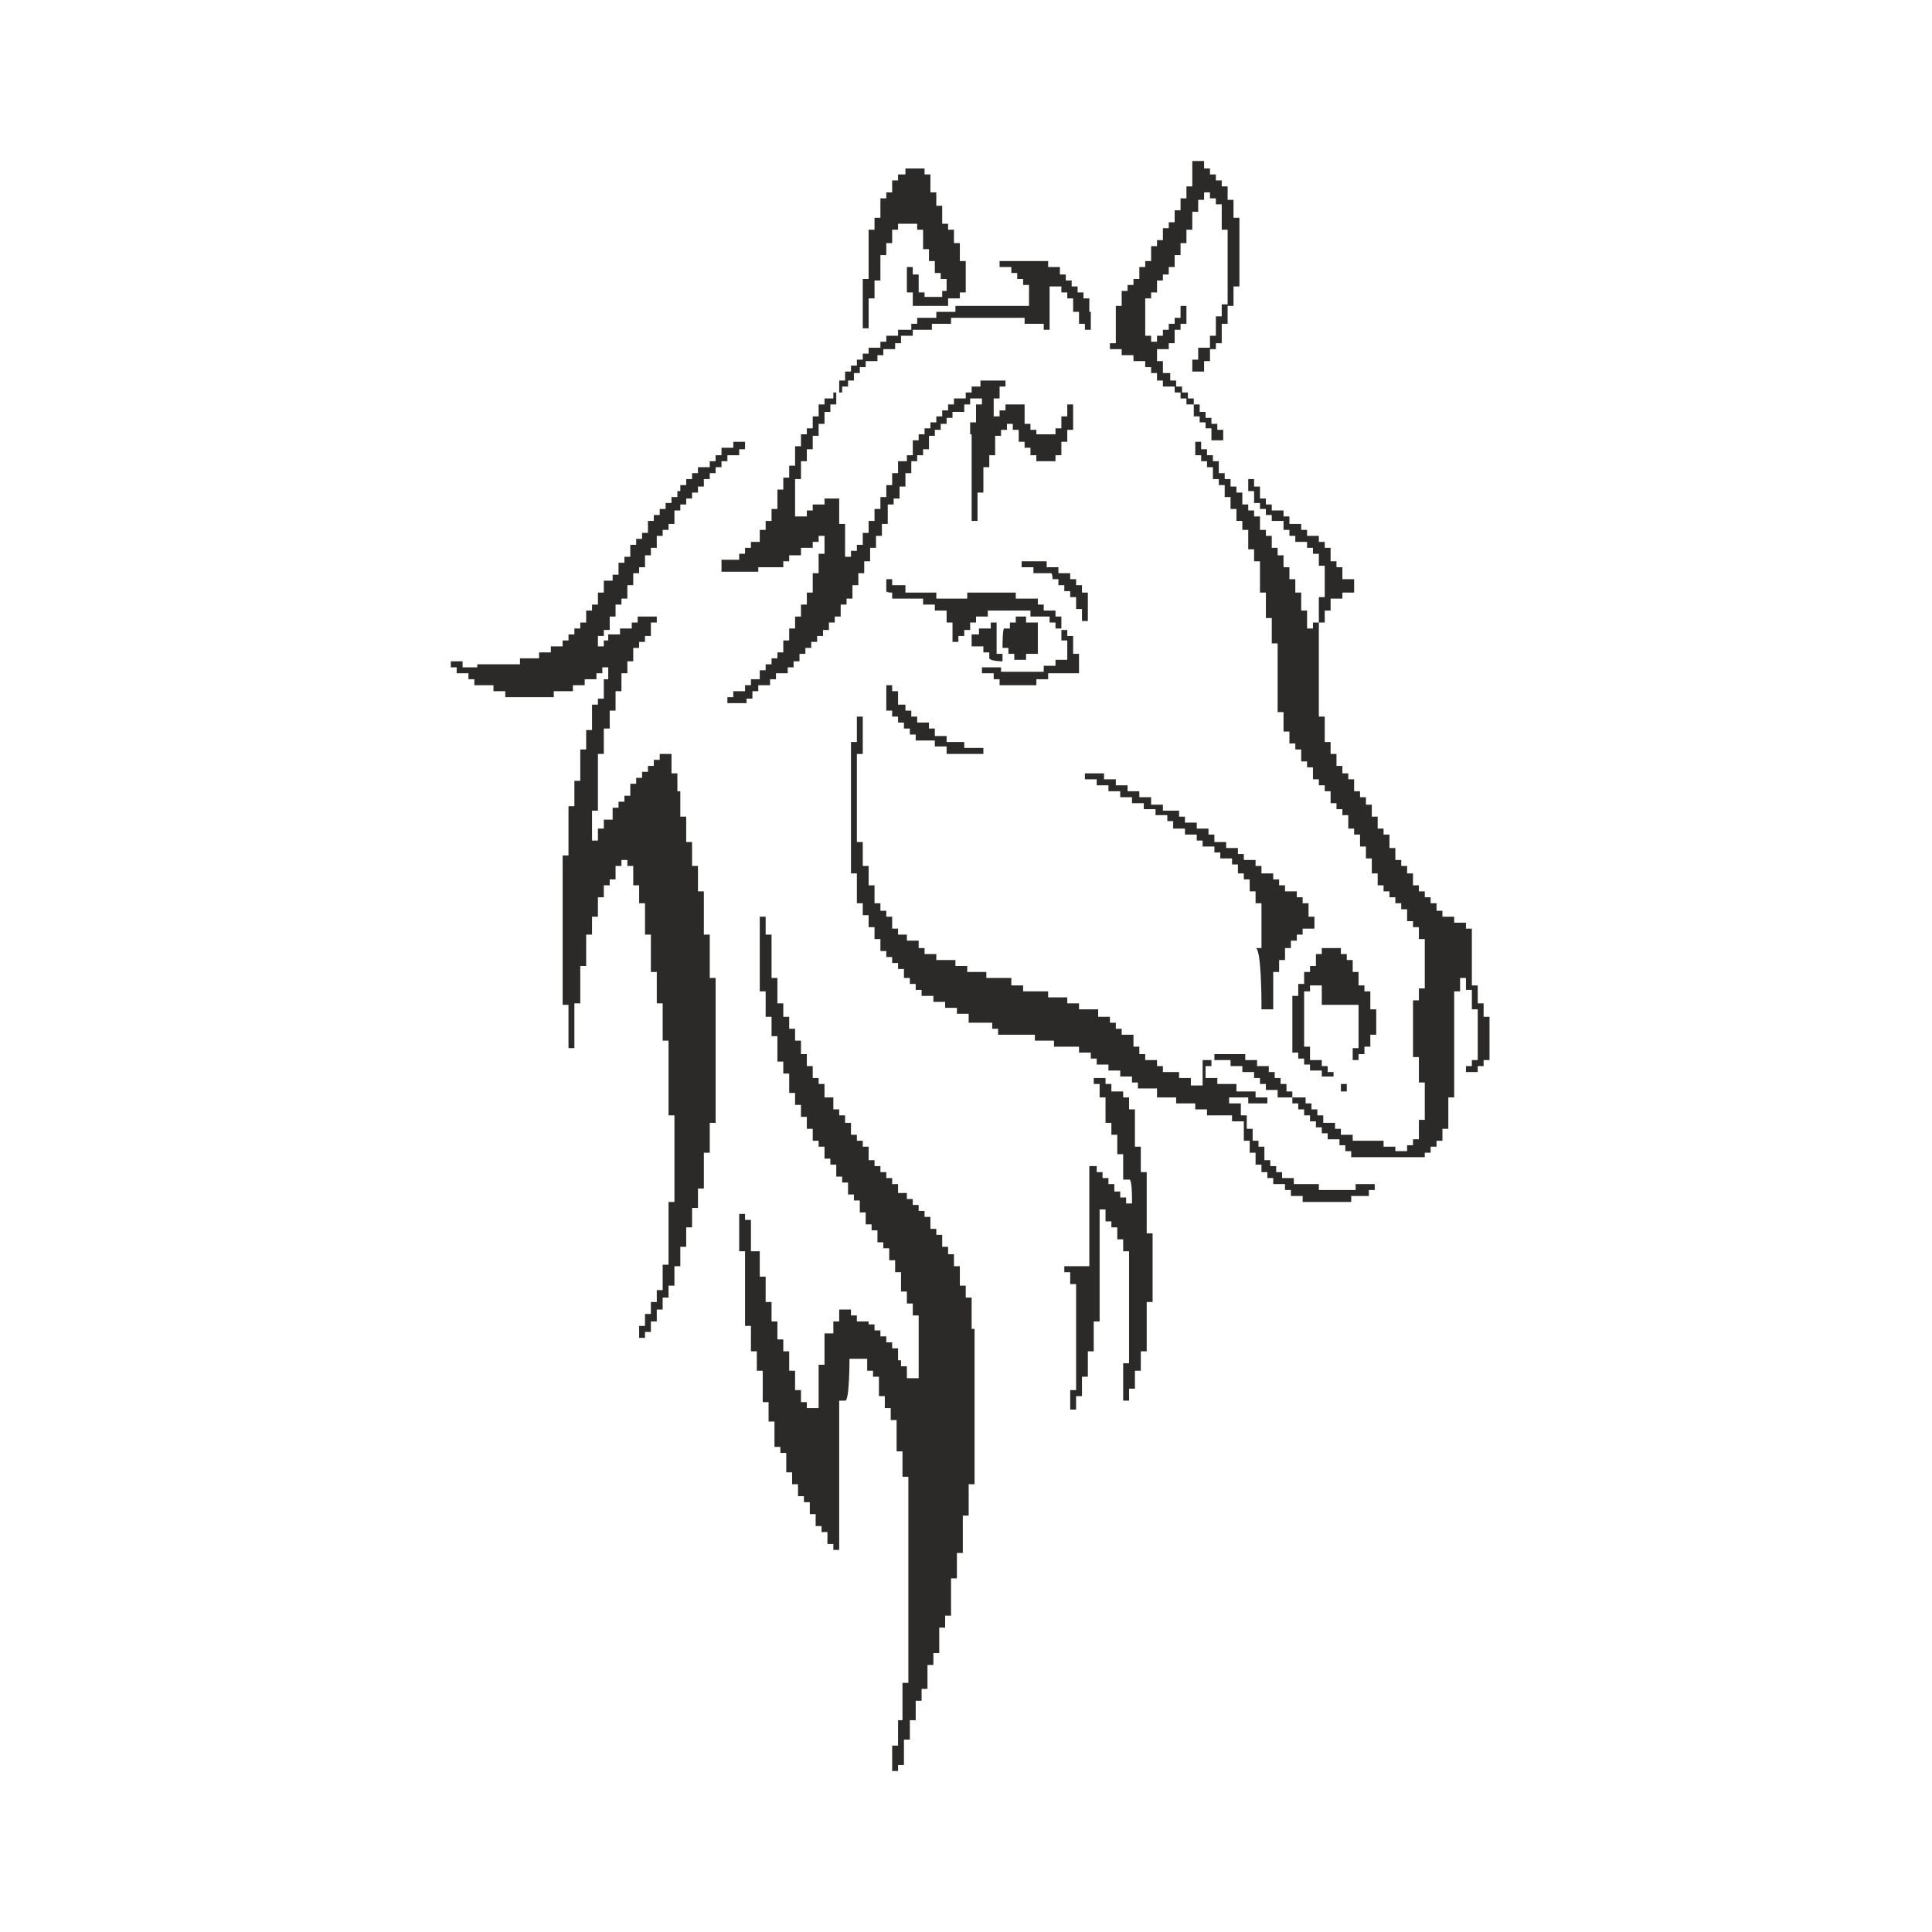 <svg width="60" height="60" viewBox="0 0 60 60" fill="none" xmlns="http://www.w3.org/2000/svg">
<path fill-rule="evenodd" clip-rule="evenodd" d="M27.707 18.404V18.59H28.073H28.667V18.776H29.032V18.961H29.398V19.332H29.581V19.935H29.764V19.75H29.946V19.564H30.129V19.332H30.312V19.147H30.677V18.961H32.002V19.147H32.596V19.332H32.779V19.518H32.962V19.889H33.145V20.492H32.779V20.677H32.414V20.863H31.088V20.724H30.495V20.909H30.86V21.095H31.043V21.28H32.185V21.095H32.551V20.909H33.51V20.306H33.327V19.75H33.145V19.564H32.962V19.147H32.779V18.961H32.414V18.776H32.231V18.59H31.546V18.404H30.038V18.59H29.078V18.404H28.119V18.172H27.89H27.707V17.987H27.525V18.358C27.525 18.404 27.707 18.404 27.707 18.404ZM14.366 20.724V20.538H14V20.724H14.183V20.909H14.366H14.548V21.095H14.731V21.28H15.325V21.466H15.691V21.651H17.198V21.466H17.792V21.28H18.158V21.095H18.523V20.909H18.706V20.724H18.889V21.095H18.752V21.698H18.569V21.883H18.386V22.672H18.204V23.275H18.021V24.249H17.838V25.037H17.655V26.568H17.473V31.206H17.655V32.551H17.838V31.16H18.021V30H18.204V29.026H18.386V28.469H18.569V27.866H18.752V27.495H18.935V27.31H19.117V26.892H19.3V26.707H19.483V26.892H19.666V27.495H19.849V28.052H20.031V29.026H20.214V30.186H20.397V31.16H20.58V32.319H20.762V34.638H20.945V37.328H20.762V39.276H20.58V40.065H20.397V40.436H20.214V40.807H20.031V41.178H19.849V41.549H20.031V41.364H20.214V41.039H20.397V40.668H20.58V40.297H20.762V39.926H20.945V39.323H21.128V38.72H21.311V38.117H21.493V37.514H21.676V36.911H21.859V35.798H22.042V34.87H22.224V30.371H22.042V29.026H21.859V27.681H21.676V26.892H21.493V26.15H21.311V25.362H21.128V24.573H21.037V24.017H20.854V23.414H20.488V23.599H20.305V23.785H20.123V23.97H19.94V24.156H19.757V24.341H19.574V24.712H19.392V24.898H19.209V25.084H19.026V25.454H18.752V25.733H18.569V26.104H18.386V25.176H18.569V23.414H18.752V22.625H18.935V22.069H19.117V21.466H19.3V20.909H19.483V20.538H19.666V20.121H19.849V19.935H20.031V19.75H20.214V19.332H20.397V19.147H19.803V19.332H19.62V19.518H19.255V19.703H18.889V19.889H18.752V20.074H18.569V19.75H18.752V19.564H18.935V19.147H19.117V18.776H19.3V18.59H19.483V18.172H19.666V17.802H19.849V17.616H20.031V17.245H20.214V17.013H20.397V16.642H20.58V16.456H20.762V16.271H20.945V15.853H21.128V15.668H21.311V15.482H21.493V15.297H21.676V15.111H21.859V14.879H22.042V14.694H22.224V14.508H22.407V14.323H22.59V14.137H22.956V13.952H23.138V13.72H22.773V13.905H22.407V14.137H22.224V14.323H22.042V14.508H21.676V14.694H21.493V14.879H21.311V15.065H21.128V15.251H21.037V15.436H20.854V15.621H20.671V15.807H20.488V15.993H20.305V16.178H20.123V16.549H19.94V16.735H19.757V16.92H19.574V17.291H19.392V17.477H19.209V17.848H19.026V18.033H18.752V18.404H18.569V18.776H18.386V18.961H18.204V19.332H18.021V19.518H17.838V19.703H17.655V19.889H17.473V20.074H17.107V20.26H16.741V20.445H16.148V20.631H14.822V20.724H14.366ZM37.074 12.56V12.375H36.891V12.189H36.709V12.004H36.526V11.818H36.343V11.586H36.115V11.215H35.932V10.844H36.297V10.659H36.48V10.241H36.663V10.056H36.846V9.499H36.663V9.87H36.48V10.056H36.297V10.241H36.115V10.427H35.932V10.612H35.749V10.427H35.566V9.267H35.749V9.082H35.932V8.711H36.115V8.525H36.297V8.293H36.48V7.922H36.663V7.551H36.846V7.134H37.028V6.577H37.211V6.206H37.394V5.974H37.577V6.16H37.76V6.345H37.942V7.134H38.125V9.453H37.942V9.824H37.76V10.427H37.577V10.798H37.211V11.169H37.028V11.54H37.394V11.215H37.577V10.844H37.76V10.659H37.942V10.056H38.125V9.499H38.308V8.896H38.491V6.763H38.308V6.206H38.125V5.788H37.942V5.603H37.76V5.417H37.577V5.232H37.394V5H37.028V5.788H36.846V6.16H36.663V6.531H36.48V6.902H36.297V7.087H36.115V7.458H35.932V7.644H35.749V8.108H35.566V8.293H35.383V8.664H35.201V8.85H35.018V9.035H34.835V9.499H34.653V10.659H34.47V10.844H34.835V11.03H35.201V11.215H35.566V11.401H35.749V11.586H35.932V11.818H36.115V12.004H36.48V12.189H36.663V12.375H36.846V12.56H37.074V12.931H37.257V13.117H37.44V13.302H37.622V13.674H37.988V13.349H37.805V13.163H37.622V12.978H37.44V12.792H37.257V12.56C37.257 12.56 37.074 12.56 37.074 12.56ZM40.135 34.082V33.896H39.953V33.664H39.77V33.479H39.587V33.293H39.404V33.108H39.039V32.922H38.673V32.736H37.714V32.922H37.348V33.711H36.983V33.479H36.617V33.293H36.115V33.108H35.932V32.922H35.566V32.736H35.383V32.505H35.201V32.134H34.835V31.948H34.653V31.762H34.47V31.577H34.104V31.345H33.51V31.16H33.145V30.974H32.551V30.788H31.774V30.603H31.408V30.371H30.632V30.186H30.038V30H29.672V29.814H29.078V29.629H28.713V29.443H28.53V29.212H28.164V29.026H27.89V28.84H27.707V28.469H27.525V28.284H27.342V28.052H27.159V27.495H26.976V26.892H26.794V26.15H26.611V23.831V23.414H26.794V22.254H26.611V23.043H26.428V23.831V27.124H26.611V28.052H26.794V28.423H26.976V28.794H27.159V29.165H27.342V29.536H27.525V29.722H27.707V29.907H27.89V30.093H28.073V30.371H28.256V30.557H28.438V30.742H28.621V30.928H28.987V31.113H29.352V31.299H29.718V31.484H30.083V31.762H30.449H30.814V31.948H30.997V32.134H32.139V32.319H32.733V32.505H33.51V32.69H33.876V32.876H34.059V33.061H34.424V33.247H34.79V33.432H35.155V33.618H35.338V33.803H35.932V34.082H36.526V34.267H37.12V34.453H37.485V34.638H38.262V34.824H38.628V35.427H38.81V35.798H38.993V36.169H39.176V36.401H39.359V36.586H39.541V36.772H39.907V36.957H40.09V37.143H40.455V37.328H41.963V37.143H42.329H42.511V36.957H42.694V36.772H42.1V36.957H40.958V36.772H40.181V36.586H39.816V36.401H39.633V36.215H39.45V36.03H39.267V35.612H39.084V35.427H38.902V35.056H38.719V34.638H38.536V34.267H38.171V34.082H38.765V34.267H39.359V34.082H38.993V33.896H38.399V33.664H37.805V33.479H37.44V33.108H37.622V32.922H38.216V33.108H38.582V33.293H38.947V33.479H39.13V33.664H39.313V33.85H39.678V34.082H40.135V34.267H40.318V34.453H40.501V34.638H40.684V34.824H40.867V35.009H41.049V35.195H41.232V35.38H41.598V35.566H41.78V35.751H41.963V35.937H44.248V35.798H44.43V35.612H44.613V35.427H44.796V35.056H44.979V34.082H45.161V30.788H45.344V30.371H45.527V30.742H45.71V31.345H45.892V31.948V32.922H45.71V33.108H45.527V33.293H45.892V33.108H46.075V32.922H46.258V32.736V31.577H46.075V31.16H45.892V30.603H45.71V28.84H45.527V28.655H45.161V28.469H44.796V28.284H44.613V28.052H44.43V27.866H44.248V27.681H44.065V27.495H43.882V27.124H43.699V26.892H43.517V26.707H43.334V26.336H43.151V25.918H42.968V25.733H42.785V25.362H42.603V24.991H42.42V24.759H42.237V24.573H42.054V24.202H41.872V24.017H41.689V23.785H41.506V23.414H41.323V23.043H41.141V22.254H40.958V19.332H41.141V18.961H41.323V18.59H41.689V18.404H41.872H42.054V17.987H41.689V17.616H41.506V17.43H41.323V17.013H41.141V16.828H40.958V16.642H40.592V16.456H40.41V16.271H40.044V16.039H39.861V15.853H39.496V15.668H39.313V15.482H39.13V15.111H38.947V14.879H38.765V15.251H38.947V15.621H39.13V15.807H39.313V15.993H39.496V16.178H39.678H39.861V16.456H40.044V16.642H40.227V16.828H40.592V17.013H40.775V17.198H40.958V17.57H41.141V18.544H40.958V19.332H40.775V19.518H40.592V18.961H40.41V18.404H40.227V17.987H40.044V17.616H39.861V17.245H39.678V17.013H39.496V16.642H39.313V16.456H39.13V16.039H38.947V15.853H38.765V15.668H38.582V15.297H38.399V15.111H38.216V14.879H38.034V14.694H37.851V14.323H37.668V14.137H37.485V13.952H37.303V13.72H37.12V14.137H37.303V14.323H37.485V14.508H37.668V14.879H37.851V15.065H38.034V15.436H38.216V15.807H38.399V16.178H38.582V16.456H38.765V17.059H38.947V17.43H39.13V18.404H39.313V19.193H39.496V19.981H39.678V22.115H39.861V22.718H40.044V23.089H40.227V23.275H40.41V23.646H40.592V23.831H40.775V24.202H40.958V24.388H41.141V24.573H41.323V24.944H41.506V25.13H41.689V25.315H41.872V25.733H42.054V25.918H42.237V26.289H42.42V26.66H42.603V27.124H42.785V27.495H42.968V27.681H43.151V27.866H43.334V28.052H43.517V28.238H43.699V28.608H43.882V28.794H44.065V29.165H44.248V30.696H44.065V31.067H43.882V32.829H44.065V33.618H44.248V34.777H44.065V35.38H43.882V35.566H43.699V35.751H43.334V35.612H42.968V35.427H42.009V35.241H41.643V35.056H41.461V34.87H41.095V34.638H40.912V34.453H40.729V34.267H40.547V34.082C40.501 34.082 40.135 34.082 40.135 34.082ZM41.643 33.896H41.826V33.664H41.643V33.896ZM25.423 16.642H25.606V16.828V17.198H25.423V17.802H25.24V18.404H25.057V18.776H24.875V19.147H24.692V19.518H24.509V19.889H24.326V20.26H24.143V20.445H23.961V20.631H23.778V20.816H23.595V21.095H23.321V21.28H23.138V21.466H22.956H22.773V21.651H22.59V21.837H23.184V21.698H23.367V21.466H23.549V21.28H23.915V21.095H24.098V20.909H24.463V20.724H24.646V20.538H24.829V20.306H25.012V20.121H25.194V19.935H25.377V19.75H25.56V19.564H25.743V19.332H25.925V19.147H26.108V18.776H26.291V18.59H26.474V18.172H26.657V17.802H26.839V17.43H27.022V17.013H27.205V16.642H27.388V16.271H27.57V15.668H27.753V15.482H27.936V15.111H28.119V14.694H28.301V14.323H28.484V14.137H28.667V13.952H28.85V13.534H29.032V13.349H29.215V13.163H29.398V12.978H29.581V12.792H29.946V12.56H30.129V12.375H30.312H30.495V12.56H30.312V12.746V13.117H30.129V13.488H30.175V16.178H30.358V15.297H30.54V14.508H30.723V14.137H30.906V13.534H31.088V13.349H31.271V13.163H31.454V13.349H31.637V13.72H31.82V13.905H32.002V14.137H32.185V14.323H32.779V14.137H32.962V13.72H33.145V13.349H33.327V12.56H33.145V12.931H32.962V13.117V13.302H32.779V13.488H32.185V13.349H32.002V13.163H31.82V12.56H31.226V12.746H31.043V12.931H30.86V12.375H31.043V12.189V12.004H31.226V11.818H30.449V12.004H30.175V12.189H29.992V12.375H29.626V12.56H29.444V12.746H29.261V12.931H29.078V13.117H28.895V13.302H28.713V13.488H28.53V13.674H28.347V14.137H28.164V14.323H27.89V14.694H27.707V15.065H27.525V15.436H27.342V15.807H27.159V16.178H26.976V16.549H26.794V16.92H26.611V17.106H26.428V17.291H26.245V16.271H26.062V15.482H25.606V15.668H25.24V15.853H25.057V16.039H24.692V14.879H24.875V14.323H25.057V13.952H25.24V13.534H25.423V13.163H25.606V12.792H25.788V12.56H25.971V12.189H26.154V12.004H26.337V11.818H26.519V11.586H26.702V11.401H26.885V11.215H27.25V11.03H27.433V10.844H27.799V10.659H27.982V10.427H28.347V10.241H28.941V10.056H29.535V9.87H31.82V10.056H32.414V10.241H32.596V9.685V8.896H32.779H32.962V9.082H33.145V9.267H33.327V9.499V9.685H33.51V10.056H33.693V10.241H33.876V9.685H33.83V9.267H33.647V9.082H33.465V8.896H33.282V8.711H33.099V8.525H32.916V8.293H32.551V8.108H31.043V8.293H31.408V8.479H31.591V8.664H31.774V8.85H31.957V9.499H29.672V9.685H29.078V9.87H28.484V10.056H28.301V10.241H27.89V10.427H27.525V10.612H27.342V10.798H26.976V10.983H26.794V11.169H26.611V11.354H26.428V11.54H26.245V11.818H26.062V12.189H25.88V12.375H25.606V12.56H25.423V12.931H25.24V13.302H25.057V13.488H24.875V13.859H24.692V14.462H24.509V14.833H24.326V15.204H24.143V15.807H23.961V16.178H23.778V16.456H23.595V16.828H23.321V17.013H23.138V17.198H22.956V17.384H22.773H22.407V17.755H23.549V17.616H24.326V17.43H24.509V17.245H24.875V17.013H25.24V16.828H25.423V16.642ZM26.382 42.199H26.748H26.931V42.57H27.113V42.755H27.296V43.358H27.479V43.729H27.662V44.1H27.845V45.074H28.027V45.863H28.21V52.263H28.027V53.423H27.89V54.212H27.707V55H27.89V54.815H28.073V54.443V54.026H28.256V53.423H28.438V52.82H28.621V52.449H28.804V51.707H28.987V51.336H29.169V50.547H29.352V50.176H29.535V49.017H29.718V48.228H29.901V47.069H30.083V46.095H30.266V41.271H30.175V40.297H29.992V39.926H29.809V39.323H29.626V38.952H29.444V38.72H29.261V38.349H29.078V38.163H28.895V37.792H28.713V37.607H28.53V37.421H28.347V37.236H28.164V37.05H27.89V36.772H27.707V36.586H27.525V36.401H27.342V36.215H27.159V36.03H26.976V35.612H26.794V35.427H26.611V35.241H26.428V34.87H26.245V34.638H26.062V34.453H25.88V34.082H25.606V33.664H25.423V33.479H25.24V33.108H25.057V32.736H24.875V32.319H24.692V31.948H24.509V31.577H24.326V31.16H24.143V30.371H23.961V29.629V29.026H23.778V28.469H23.595V30.788H23.778V31.577H23.961V32.18H24.143V32.968H24.326V33.34H24.509V33.943H24.692V34.313H24.875V34.685H25.057V35.056H25.24V35.427H25.423V35.612H25.606V35.983H25.788V36.169H25.971V36.54H26.154V36.725H26.337V37.096H26.519V37.282H26.702V37.653H26.885V38.024H27.068V38.21H27.25V38.581H27.433V38.766H27.616V39.137H27.799V39.508H27.982V40.111H28.164V40.482H28.347V40.853H28.53V42.801H28.164V42.43H27.982V42.245H27.89V41.874H27.707V41.688H27.525V41.503H27.342V41.317H27.159V41.132H26.976V41.039H26.611V40.853H26.428V40.668H26.062V41.039H25.88V41.41H25.606V42.384H25.423V43.729H25.057V43.544H24.875V43.172H24.692V42.57H24.509V41.967H24.326V41.596H24.143V41.039H23.961V40.436H23.778V39.648H23.595V38.859H23.321V38.256V37.885H23.138V37.699H22.956V38.859H23.138V41.178H23.321V41.967H23.504V42.57H23.687V43.544H23.869V44.147H24.052V44.935H24.235V45.121H24.418V45.724H24.6V46.095H24.783V46.466H24.966V46.651H25.149V47.022H25.331V47.393H25.514V47.579H25.697V47.95H25.88V48.135H26.062V43.497H26.245C26.382 43.544 26.382 42.199 26.382 42.199ZM28.85 9.499H29.444V9.267H29.809V9.082H29.992V8.108H29.809V7.551H29.626V7.134H29.444V6.948H29.261V6.391H29.078V5.974H28.895V5.417H28.713V5.232H28.119V5.417H27.89V5.603H27.707V5.974H27.525V6.16H27.342V6.763H27.159V7.134H26.976V8.664H26.794V10.195H26.976V9.267H27.159V8.711H27.342V7.922H27.525V7.551H27.707V7.134H27.89V6.948H28.484V7.134H28.667V7.737H28.85V8.108H29.032V8.479H29.215V8.664H29.398V9.035H29.261V9.221H28.895H28.713V9.082H28.53V8.896V8.525H28.347V8.293H28.164V9.082H28.347V9.499C28.301 9.499 28.85 9.499 28.85 9.499ZM35.155 37.189V37.375H34.972V37.189H34.79V37.004H34.607V36.772H34.424V36.586H34.241V36.401H34.059V36.215H33.83V39.323H33.053V39.508H33.236V39.879H33.419V43.172H33.236V43.776H33.419V43.358H33.602V42.755H33.784V41.967H33.967V41.039H34.15V37.56H34.333V37.931H34.515V38.117H34.698V38.488H34.881V38.859H35.064V42.338H34.881V43.497H35.064V43.126H35.246V42.941V42.57H35.429V41.967H35.612V40.436H35.795V38.302H35.612V36.401H35.429V35.612H35.246V34.453H35.064V34.082H34.881V33.896H34.515V33.664H34.333V33.479H33.967V33.664H34.15V34.082H34.333V34.87H34.515V35.241H34.698V35.844H34.881V36.633H35.064C35.155 36.586 35.155 37.189 35.155 37.189ZM27.89 21.698V21.466H27.707V21.28H27.525V22.069H27.707V22.254H27.89V22.44H28.073V22.625H28.256V22.811H28.438V22.996H29.032V23.182H29.398V23.414H30.54V23.228H29.946V23.043H29.764H29.398V22.857H29.032V22.625H28.85V22.44H28.484V22.254H28.301V22.069H28.119V21.883H27.89V21.698ZM39.176 31.16V31.345H39.541V30.603V30.186H39.724V29.814H39.907V29.443H40.09V29.212H40.273V29.026H40.455V28.84H40.821V28.469H40.638V28.052H40.455V27.866H40.273V27.681H39.907V27.495H39.724V27.31H39.541V27.124H39.176V26.892H38.993V26.707H38.628V26.521H38.445V26.336H38.079V26.15H37.714V25.918H37.531V25.733H37.166V25.547H36.8V25.362H36.617V25.176H36.115V24.991H35.749V24.759H35.383V24.573H35.018V24.388H34.653V24.202H34.287V24.017H33.693V24.202H34.059V24.388H34.424V24.573H34.79V24.759H35.155V24.944H35.521V25.13H35.886V25.315H36.252V25.501H36.434V25.733H36.617H36.8V25.918H37.166V26.104H37.348V26.289H37.531H37.714V26.475H37.897V26.66H38.262V26.846H38.445V27.124H38.628V27.31H38.81V27.681H38.993V28.052H39.176V29.443H38.993C39.176 29.443 39.176 31.16 39.176 31.16ZM31.134 20.538V20.306H30.951V19.332H30.769V19.518H30.403V19.703H30.175V20.074H30.54V20.26H30.723V20.445C30.769 20.538 31.134 20.538 31.134 20.538ZM32.688 17.987H32.87V18.172H33.053V18.358H33.236V18.544H33.419V18.915H33.602V19.286H33.784V18.404H33.602V18.172H33.419V17.987H33.236V17.802H32.87V17.616H32.505V17.43H31.728V17.616H32.094V17.802H32.276H32.642C32.688 17.802 32.688 17.987 32.688 17.987ZM31.134 20.121H31.317V20.306H31.5V20.492H31.865V20.306H32.231V19.332H31.865V19.147H31.546V19.332H31.363V19.518H31.18C31.134 19.564 31.134 20.121 31.134 20.121ZM41.826 29.629H41.643V29.443H41.049V29.629H40.867V30H40.684V30.186H40.501V30.557H40.318V30.928H40.135V32.69H40.318V32.876H40.501V33.061H40.684V33.247H41.049V33.432H41.415V33.293H41.232V33.108H41.049V32.922H40.684V32.505H40.501V30.788H40.684V30.603H41.049V31.206H42.191V32.551H42.009V32.922H42.191V32.736H42.374V32.505H42.557V32.134H42.74V31.345H42.557V30.788H42.374V30.603H42.191V30.186H42.009V29.814H41.826V29.629Z" fill="#2B2A29"/>
</svg>
